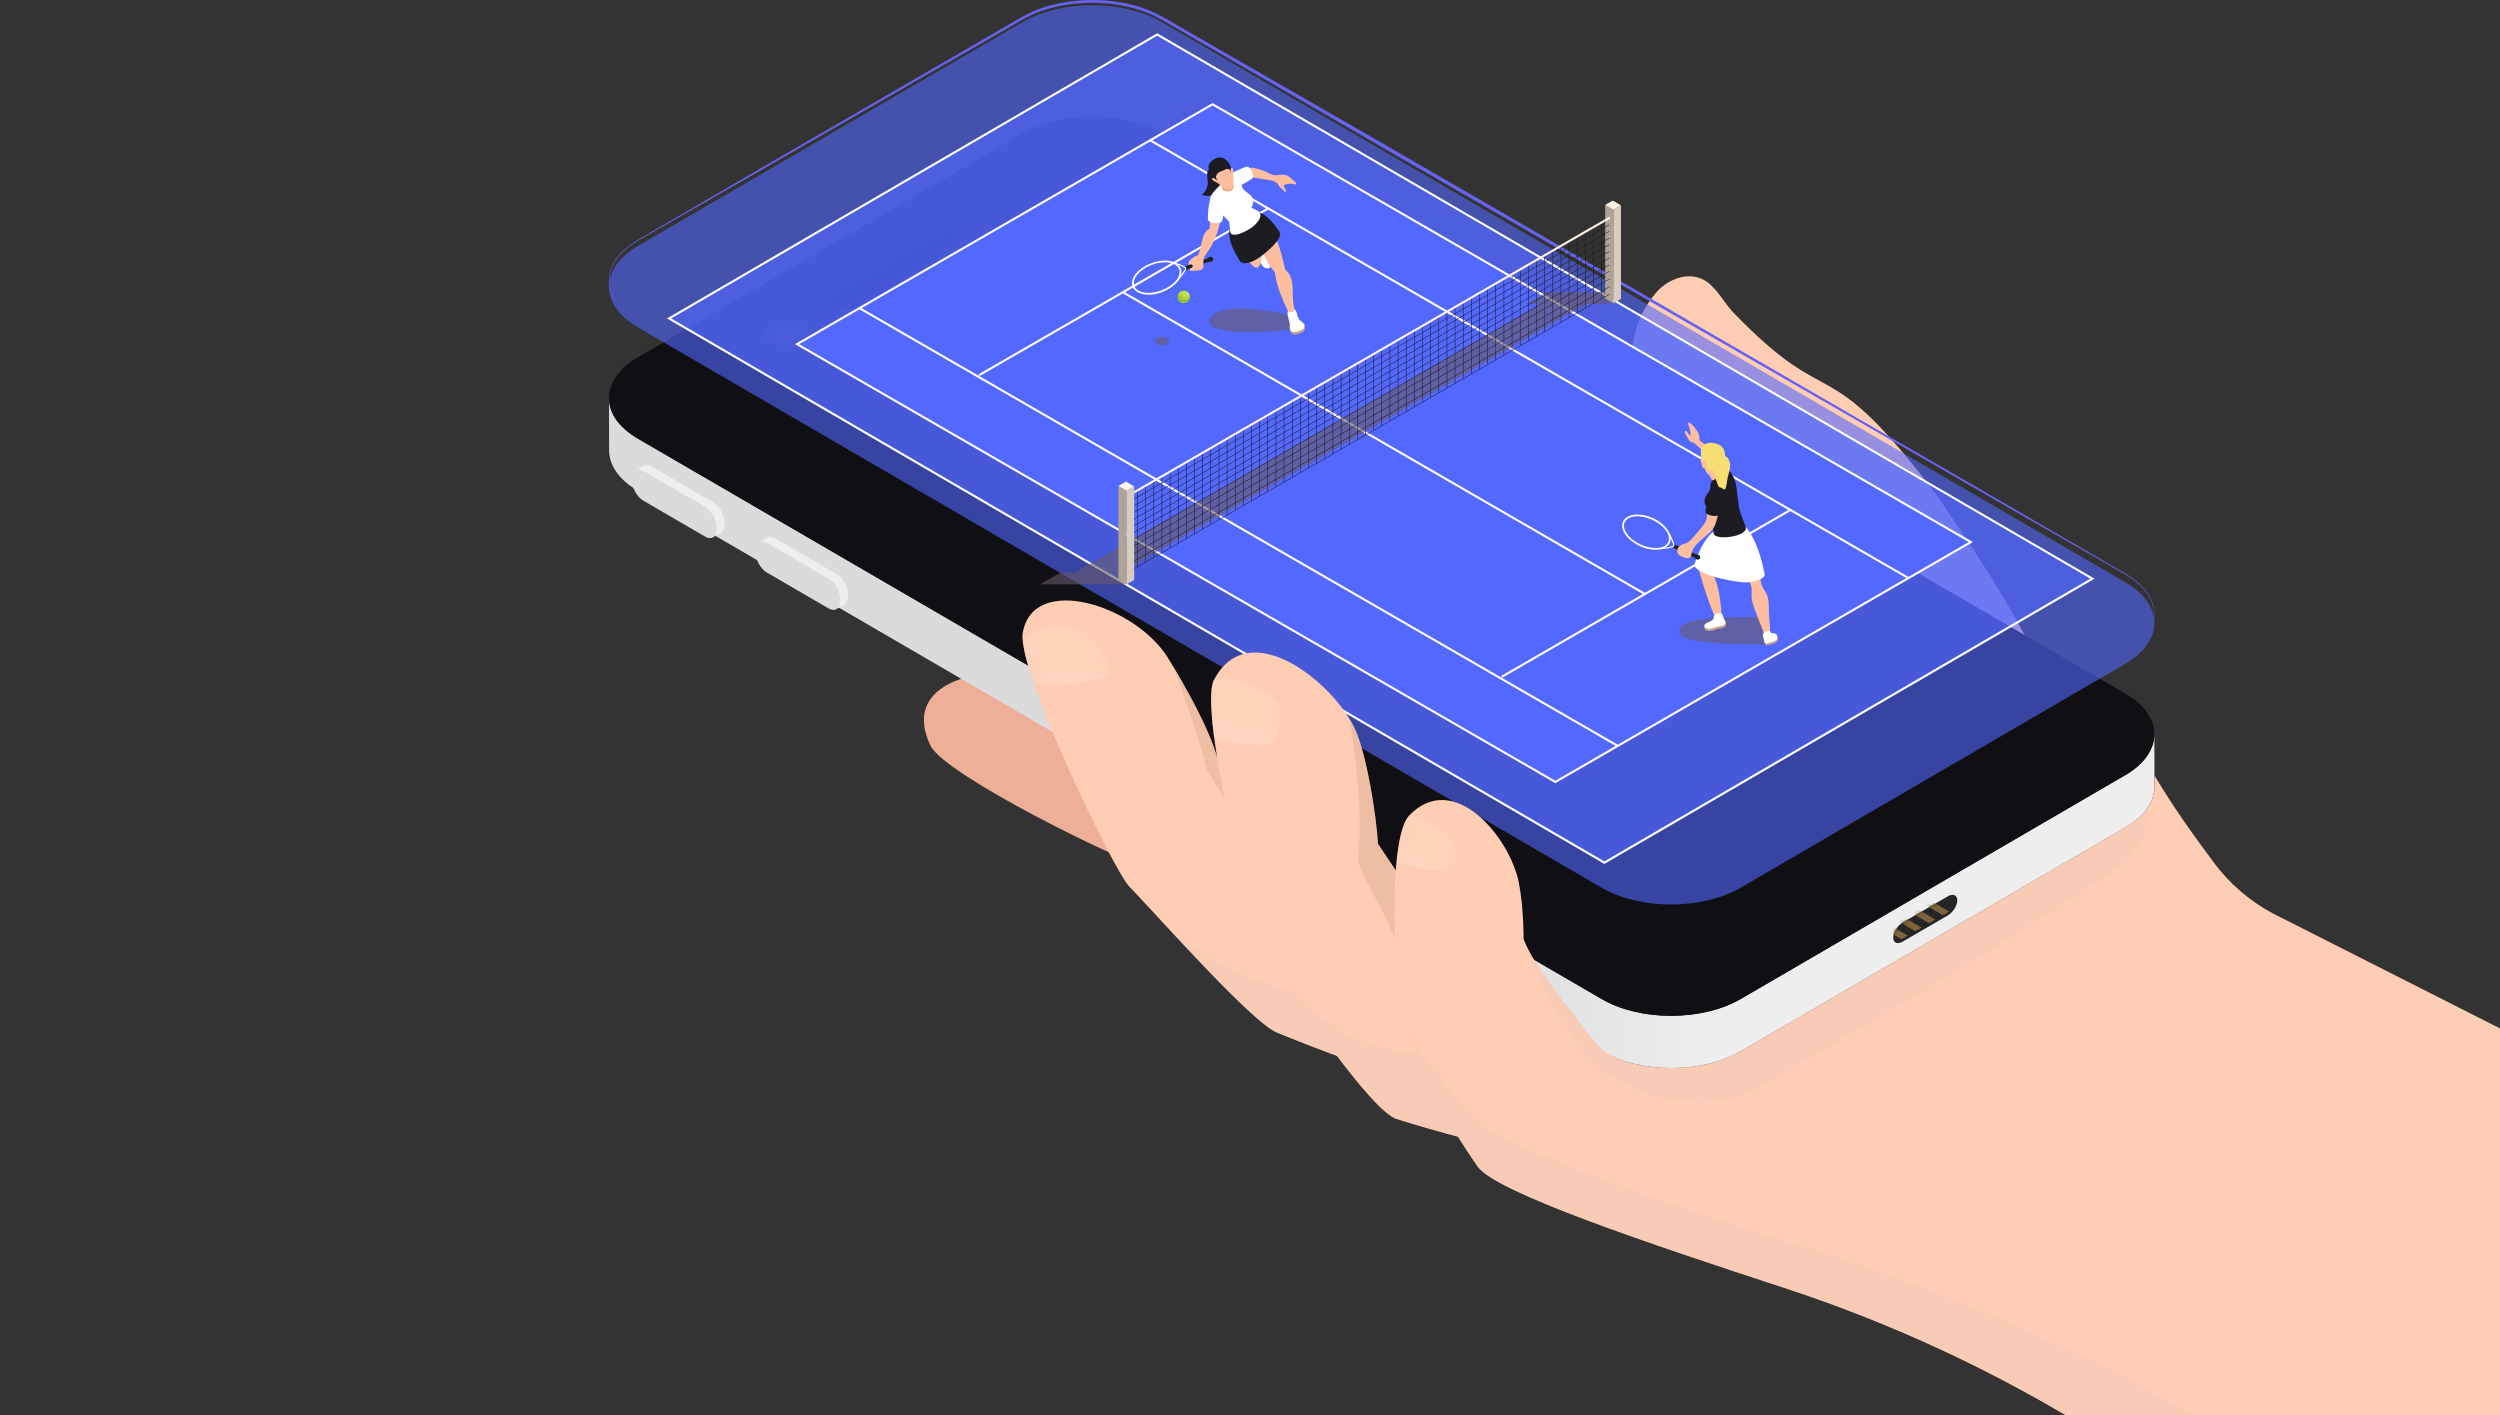 <svg viewBox="0 0 809 458" fill="none" xmlns="http://www.w3.org/2000/svg">
<rect x="0" y="0" width="809" height="458" fill="#333333" stroke="none"/>
<path d="M561.053 101.306C557.813 97.953 555.344 92.606 551.107 90.453C545.923 87.824 539.339 90.488 535.645 95.006C524.052 109.16 528.062 124.336 533.788 139.849C552.087 189.474 541.336 155.114 582.136 212.998C617.175 262.676 688.723 279.529 678.217 254.593C659.025 209.063 647.713 190.727 626.42 159.808C589.578 111.56 593.588 134.907 561.07 101.306H561.053Z" fill="#FFCDB4"/>
<path d="M446.48 262.799C437.725 254.364 427.166 247.57 418.778 238.781C416.887 239.222 415.031 239.505 413.192 239.399C400.059 238.675 367.524 235.057 367.524 235.057C360.94 230.098 346.161 221.134 338.246 218.875C324.167 214.851 290.232 218.204 301.088 241.252C305.606 250.834 363.549 279.159 369.783 280.094C384.86 282.335 435.781 290.647 442.295 286.483C447.846 282.918 453.292 279.176 458.685 275.347C454.465 271.253 450.56 266.717 446.497 262.799H446.48Z" fill="#EDAF98"/>
<path d="M205.987 138.207L544.558 335.207L689.144 251.152C697.111 246.511 697.111 234.916 689.144 230.275L368.452 43.669L354.251 40.722L339.437 42.84L239.556 99.347L202.608 122.854L199.754 131.995L205.987 138.207Z" fill="#101014"/>
<path d="M697.146 237.581C697.146 242.364 694.029 247.164 687.76 250.817L563.277 323.278C550.809 330.531 530.672 330.549 518.274 323.278L206.303 141.878C200.157 138.278 197.075 133.566 197.057 128.837L197.11 145.743C197.11 150.473 200.209 155.185 206.355 158.785L518.327 340.184C530.724 347.437 550.862 347.437 563.329 340.184L687.813 267.723C694.082 264.07 697.216 259.288 697.199 254.488L697.146 237.581Z" fill="url(#paint0_linear_277_8436)"/>
<path d="M687.9 224.54L375.929 43.14C363.549 35.887 343.394 35.904 330.927 43.14L206.443 115.601C193.975 122.854 193.923 134.625 206.303 141.878L518.274 323.278C530.672 330.531 550.809 330.513 563.277 323.278L687.76 250.817C700.228 243.564 700.298 231.81 687.9 224.54ZM523.002 320.313L206.513 136.213C201.277 133.178 201.277 125.554 206.513 122.519L334.446 48.046C346.371 41.093 361.08 41.093 373.022 48.046L688.811 231.74C693.924 234.705 693.924 242.152 688.811 245.117L559.634 320.313C548.305 326.913 534.349 326.913 523.019 320.313H523.002Z" fill="#101014"/>
<path d="M301.281 76.017L270.234 94.089C267.818 95.501 267.555 97.618 269.656 98.836C271.74 100.054 275.4 99.895 277.816 98.501L308.863 80.429C311.279 79.018 311.542 76.9 309.441 75.682C307.357 74.465 303.697 74.623 301.281 76.017Z" fill="black"/>
<path d="M273.999 190.038C273.719 189.227 273.316 188.415 272.791 187.709C272.213 186.915 271.513 186.226 270.76 185.803L250.798 174.191C249.799 173.608 248.906 173.556 248.258 173.944L245.632 175.461C246.28 175.091 247.173 175.144 248.171 175.709L268.133 187.321C268.886 187.762 269.587 188.432 270.164 189.227C270.672 189.932 271.092 190.727 271.373 191.556C271.6 192.244 271.74 192.95 271.74 193.603V194.768C271.74 195.933 271.32 196.744 270.672 197.133L273.299 195.615C273.964 195.227 274.367 194.415 274.367 193.25V192.085C274.367 191.433 274.244 190.727 273.999 190.038Z" fill="#EEEEEE"/>
<path d="M268.133 187.321L248.171 175.709C246.175 174.544 244.564 175.497 244.564 177.826V178.991C244.564 181.303 246.175 184.127 248.171 185.274L268.133 196.886C270.112 198.033 271.74 197.08 271.74 194.768V193.603C271.74 191.274 270.112 188.468 268.133 187.321Z" fill="#DBDBDB"/>
<path d="M234.022 166.797C233.742 165.985 233.339 165.173 232.814 164.467C232.236 163.673 231.536 162.985 230.783 162.544L210.82 150.931C209.822 150.349 208.929 150.296 208.281 150.684L205.655 152.202C206.303 151.831 207.196 151.884 208.194 152.449L228.156 164.061C228.909 164.502 229.609 165.173 230.187 165.985C230.695 166.691 231.115 167.485 231.396 168.314C231.623 169.003 231.763 169.708 231.763 170.361V171.526C231.763 172.691 231.361 173.503 230.695 173.891L233.322 172.373C233.987 171.985 234.39 171.173 234.39 170.008V168.844C234.39 168.191 234.267 167.485 234.022 166.797Z" fill="#EEEEEE"/>
<path d="M228.174 164.079L208.211 152.467C206.215 151.302 204.604 152.255 204.604 154.584V155.749C204.604 158.061 206.198 160.885 208.211 162.032L228.174 173.644C230.152 174.791 231.781 173.838 231.781 171.526V170.361C231.781 168.032 230.152 165.226 228.174 164.079Z" fill="#DBDBDB"/>
<g opacity="0.5">
<path d="M259.413 110.854C256.576 112.513 251.971 112.513 249.152 110.854C246.332 109.195 246.332 106.512 249.187 104.871C252.023 103.212 256.629 103.212 259.448 104.871C262.267 106.53 262.25 109.212 259.413 110.871V110.854Z" fill="#212121"/>
<path opacity="0.1" d="M250.868 109.954C252.689 110.942 255.578 110.871 257.312 109.777C259.063 108.683 259.01 107.007 257.189 106.018C255.368 105.03 252.479 105.101 250.728 106.177C248.977 107.271 249.029 108.948 250.85 109.936L250.868 109.954Z" fill="#D0D6D6"/>
<path opacity="0.1" d="M252.216 108.93C253.197 109.477 254.773 109.424 255.718 108.842C256.664 108.259 256.646 107.342 255.648 106.795C254.667 106.248 253.091 106.301 252.146 106.883C251.2 107.465 251.218 108.383 252.216 108.93Z" fill="#D0D6D6"/>
<g style="mix-blend-mode:screen" opacity="0.2">
<path d="M253.424 108.012C253.792 108.207 254.37 108.189 254.72 107.977C255.07 107.765 255.07 107.412 254.702 107.218C254.335 107.024 253.757 107.042 253.407 107.254C253.056 107.465 253.074 107.818 253.424 108.012Z" fill="#D0D6D6"/>
</g>
</g>
<path d="M630.29 296.242L615.704 304.713C614.005 305.701 612.639 305.118 612.639 303.407C612.639 301.695 614.023 299.506 615.721 298.518L630.308 290.047C632.006 289.059 633.372 289.642 633.372 291.353C633.372 293.065 631.989 295.253 630.29 296.242Z" fill="#262424"/>
<mask id="mask0_277_8436" style="mask-type:luminance" maskUnits="userSpaceOnUse" x="612" y="289" width="22" height="17">
<path d="M630.29 296.242L615.704 304.713C614.005 305.701 612.639 305.118 612.639 303.407C612.639 301.695 614.023 299.506 615.721 298.518L630.308 290.047C632.006 289.059 633.372 289.642 633.372 291.353C633.372 293.065 631.989 295.253 630.29 296.242Z" fill="white"/>
</mask>
<g mask="url(#mask0_277_8436)">
<path d="M610.17 298.571L608.139 299.754L615.336 303.936L617.367 302.754L610.17 298.571ZM614.635 295.977L612.604 297.159L619.801 301.342L621.832 300.159L614.635 295.977ZM619.101 293.383L617.069 294.565L624.266 298.748L626.298 297.565L619.101 293.383ZM623.566 290.789L621.535 291.971L628.732 296.153L630.763 294.971L623.566 290.789Z" fill="#7C633C"/>
</g>
<path opacity="0.6" d="M687.9 188.521L375.929 7.121C363.549 -0.132 343.394 -0.114 330.927 7.121L206.443 79.582C193.975 86.835 193.923 98.606 206.303 105.859L518.274 287.259C530.672 294.512 550.809 294.495 563.277 287.259L687.76 214.798C700.211 207.545 700.298 195.792 687.9 188.521Z" fill="#5368FF"/>
<path opacity="0.6" d="M677.114 187.25L519.167 279.159L216.511 103.054L374.458 11.163L677.114 187.25Z" fill="#5368FF"/>
<path d="M519.167 279.565L518.992 279.459L215.829 103.053L216.336 102.753L374.458 10.757L374.633 10.862L677.797 187.268L677.289 187.568L519.167 279.565ZM217.194 103.053L519.167 278.753L676.431 187.25L374.458 11.551L217.194 103.053Z" fill="white"/>
<path d="M431.351 280.712C420.231 270.988 393.93 245.258 393.93 245.258C391.479 236.31 383.949 222.528 377.873 212.786C367.296 195.792 334.306 185.415 330.962 204.774C328.948 216.457 360.362 281.524 365.23 286.641C377.032 299.065 405.225 330.849 413.227 334.149C438.11 344.402 457.774 350.19 457.774 350.19L431.333 280.712H431.351Z" fill="#FFCDB4"/>
<g style="mix-blend-mode:multiply" opacity="0.6">
<path d="M446.025 319.236C445.744 319.289 445.447 319.236 445.132 319.325C417.937 327.337 394.35 313.201 378.065 300.371C391.146 314.454 407.483 331.749 413.28 334.131C438.162 344.384 457.827 350.173 457.827 350.173L446.042 319.219L446.025 319.236Z" fill="#F4C9B7"/>
</g>
<g style="mix-blend-mode:multiply" opacity="0.3">
<path d="M419.391 293.665C421.562 291.477 410.845 265.535 412.404 263.099C402.791 253.923 393.948 245.275 393.948 245.275C391.776 237.352 385.63 225.651 380.027 216.298C384.457 229.34 387.066 235.922 390.691 249.37C390.901 249.828 414.628 288.512 419.391 293.665Z" fill="#C69C7F"/>
</g>
<path d="M475.058 348.637C475.898 334.996 478.28 333.549 479.698 319.978C477.964 318.672 476.388 317.26 475.145 315.601C466.302 303.742 445.92 273.053 445.92 273.053C445.377 263.788 442.347 244.569 438.565 236.116C431.824 221.081 403.999 198.368 392.757 220.181C387.872 230.981 405.575 301.43 409.27 307.465C418.235 322.095 443.661 359.473 451.908 362.085C458.948 364.308 466.04 366.32 473.184 368.209C473.622 361.608 474.672 354.973 475.058 348.637Z" fill="#FFCDB4"/>
<g style="mix-blend-mode:multiply" opacity="0.6">
<path d="M417.185 319.731C428.567 336.796 445.464 360.038 451.908 362.067C458.948 364.291 466.04 366.303 473.184 368.191C473.622 361.591 474.672 354.955 475.058 348.62C475.408 343.008 476.021 339.461 476.721 336.284C465.689 343.961 439.055 343.961 417.202 319.731H417.185Z" fill="#F4C9B7"/>
</g>
<g style="mix-blend-mode:multiply" opacity="0.3">
<path d="M455.691 316.501C459.175 312.195 463.028 308.136 467.003 304.183C457.512 290.506 445.92 273.053 445.92 273.053C445.377 263.788 442.347 244.569 438.565 236.116C438.057 234.969 437.374 233.769 436.639 232.551C437.427 236.381 441.629 262.411 439.301 278.312C443.731 290.524 448.879 293.771 455.691 316.519V316.501Z" fill="#C69C7F"/>
</g>
<path d="M996.107 401.262C936.535 381.974 897.557 368.879 873.829 360.744C853.972 353.932 834.623 345.761 815.886 336.284L735.547 295.606C728.07 291.636 721.521 286.006 716.443 279.194C709.404 269.735 703.135 260.929 697.216 250.993V254.487C697.234 259.27 694.099 264.07 687.83 267.723L563.347 340.184C552.437 346.537 535.662 347.331 523.335 342.567C520.235 341.367 517.626 339.178 515.595 336.531C508.345 327.196 496.386 312.901 493.041 303.954C493.041 303.954 493.111 293.93 491.5 285.653C488.628 270.935 470.4 248.911 456.023 263.894C448.581 271.641 451.523 320.648 453.554 326.772C461.136 349.59 467.073 361.502 478.174 377.491C483.953 385.821 533.824 402.498 577.373 416.757C612.639 428.299 646.383 444.058 677.937 463.7C677.937 463.7 750.974 511.278 751.027 511.313C751.027 511.313 779.832 530.902 779.919 530.937C783.632 532.331 834.308 542.231 859.838 517.842C879.853 498.712 996.142 401.28 996.142 401.28L996.107 401.262Z" fill="#FFCDB4"/>
<g style="mix-blend-mode:multiply" opacity="0.6">
<path d="M682.595 282.653C690.597 277.412 695.553 269.911 694.887 261.476C693.329 263.752 690.965 265.888 687.813 267.723L563.329 340.184C556.938 343.908 548.533 345.725 540.18 345.62C534.454 345.549 527.082 344.578 522.091 342.002C517.118 339.425 514.527 335.225 510.972 330.707C504.248 322.184 496.246 311.86 493.304 304.642C494.109 316.007 514.106 344.225 518.414 346.837C544.89 362.879 562.961 355.343 568.95 351.902C630.465 316.607 643.091 308.489 682.612 282.653H682.595Z" fill="#F4C9B7"/>
</g>
<g style="mix-blend-mode:screen" opacity="0.3">
<path d="M358.419 218.539C354.216 221.275 340.207 222.245 335.339 221.345C335.339 221.345 330.892 213.616 331.382 207.686C334.586 200.592 347.737 202.198 351.169 205.057C355.722 208.833 359.924 215.257 358.419 218.539Z" fill="#FFDCCC"/>
</g>
<g style="mix-blend-mode:screen" opacity="0.3">
<path d="M335.339 221.345C339.84 222.175 352.08 221.381 357.228 219.104C343.674 214.198 335.339 221.345 335.339 221.345Z" fill="#FFDCCC"/>
</g>
<g style="mix-blend-mode:screen" opacity="0.3">
<path d="M413.437 237.793C413.682 236.84 414.488 232.745 414.645 231.616C415.503 225.651 403.508 220.198 396.942 219.598C395.559 219.474 394.158 219.598 392.862 220.022C392.827 220.075 392.792 220.127 392.757 220.18C391.496 222.969 391.741 229.781 392.879 238.428C393.387 238.834 393.913 239.152 394.508 239.24C402.615 240.44 412.036 243.316 413.455 237.81L413.437 237.793Z" fill="#FFDCCC"/>
</g>
<g style="mix-blend-mode:screen" opacity="0.3">
<path d="M392.302 233.063C392.442 234.757 392.634 236.505 392.88 238.428C393.387 238.834 393.913 239.152 394.508 239.24C401.635 240.281 409.76 242.646 412.597 239.452C402.913 234.669 392.634 233.152 392.319 233.081L392.302 233.063Z" fill="#FFDCCC"/>
</g>
<g style="mix-blend-mode:screen" opacity="0.3">
<path d="M455.901 264.035C454.08 266.082 452.889 271.553 452.171 278.806C458.667 281.612 475.933 285.018 470.014 272.541C467.948 268.182 461.119 264.599 455.901 264.035Z" fill="#FFDCCC"/>
</g>
<g style="mix-blend-mode:screen" opacity="0.3">
<path d="M452.574 275.382C452.416 276.459 452.293 277.588 452.171 278.788C455.48 280.218 461.574 281.788 465.987 281.347C465.409 280.641 459.123 277.394 452.574 275.365V275.382Z" fill="#FFDCCC"/>
</g>
<g style="mix-blend-mode:multiply" opacity="0.6">
<path d="M728.088 468.694C681.334 439.858 630.921 417.675 578.423 401.792C531.74 387.674 484.566 369.656 477.807 362.402C464.481 348.108 456.409 335.084 456.374 335.013C462.712 352.696 468.456 363.532 478.139 377.474C483.918 385.803 533.788 402.48 577.338 416.739C612.604 428.281 646.348 444.04 677.902 463.682C677.902 463.682 750.939 511.26 750.992 511.295C750.992 511.295 779.797 530.884 779.884 530.919C780.9 531.308 835.148 533.796 835.148 533.796C824.712 527.16 759.292 487.947 728.07 468.712L728.088 468.694Z" fill="#F4C9B7"/>
</g>
<g style="mix-blend-mode:screen">
<path d="M687.76 211.899C690.509 210.253 693.119 208.221 694.905 205.542C696.656 202.898 697.619 199.536 696.778 196.419C696.06 193.285 694.029 190.588 691.578 188.557C689.126 186.473 686.202 185.055 683.435 183.426L649.92 164.252L582.976 125.746L449.106 48.733L382.268 10.052C379.484 8.476 376.717 6.743 373.898 5.307C371.061 3.906 368.014 2.89 364.915 2.155C358.698 0.789 352.202 0.526 345.898 1.437C342.746 1.892 339.612 2.575 336.635 3.696C333.623 4.764 330.874 6.34 328.09 7.969L311.367 17.599L244.441 56.141L210.925 75.332C208.159 76.961 205.234 78.379 202.783 80.445C200.314 82.459 198.248 85.121 197.495 88.255C196.619 91.372 197.495 94.734 199.211 97.413C200.962 100.128 203.553 102.176 206.303 103.822C203.553 102.194 200.927 100.18 199.141 97.448C197.372 94.787 196.462 91.39 197.337 88.22C198.09 85.051 200.156 82.337 202.625 80.288C205.094 78.187 208.019 76.733 210.768 75.087L244.126 55.65L310.947 16.934L327.652 7.251C330.401 5.622 333.255 3.994 336.32 2.89C339.367 1.735 342.554 1.034 345.758 0.561C352.184 -0.384 358.769 -0.121 365.107 1.244C368.277 1.98 371.376 2.995 374.301 4.449C377.225 5.937 379.921 7.618 382.741 9.212L449.684 47.718L583.361 125.063L650.2 163.744L683.575 183.163C686.324 184.809 689.249 186.245 691.7 188.382C694.169 190.448 696.2 193.18 696.901 196.367C697.724 199.536 696.726 202.916 694.94 205.577C693.136 208.274 690.509 210.27 687.743 211.899H687.76Z" fill="#6763F2"/>
</g>
<path d="M637.767 175.406L503.302 253.049L257.924 111.369L392.389 33.744L637.767 175.406Z" fill="#5368FF"/>
<path d="M503.302 253.434L503.127 253.329L257.241 111.369L257.749 111.072L392.389 33.342L392.564 33.447L638.45 175.406L637.942 175.704L503.302 253.434ZM258.607 111.369L503.302 252.646L637.084 175.406L392.389 34.13L258.607 111.369Z" fill="white"/>
<path d="M372.382 45.115L372.041 45.706L617.407 187.368L617.748 186.777L372.382 45.115Z" fill="white"/>
<path d="M278.296 99.418L277.954 100.01L523.32 241.672L523.661 241.08L278.296 99.418Z" fill="white"/>
<path d="M410.007 67.278L316.67 121.101L317.011 121.693L410.348 67.87L410.007 67.278Z" fill="white"/>
<path d="M579.074 164.801L485.794 218.721L486.136 219.313L579.416 165.392L579.074 164.801Z" fill="white"/>
<path d="M363.794 94.424L363.452 95.015L531.957 192.419L532.299 191.828L363.794 94.424Z" fill="white"/>
<g style="mix-blend-mode:multiply" opacity="0.6">
<path d="M362.743 185.3L513.406 98.324H521.793L520.813 94.541H500.378L493.829 98.324H498.364L347.702 185.3H343.166L336.617 189.082H364.565L363.601 185.3H362.743Z" fill="#685A6B"/>
<path d="M570.631 199.781C563.504 199.571 546.571 199.361 543.945 202.81C539.357 208.851 561.525 208.256 570.491 208.554C570.981 208.554 571.559 208.571 571.979 208.396C572.312 208.256 572.452 208.028 572.54 207.836C572.907 207.118 570.631 199.781 570.631 199.781Z" fill="#685A6B"/>
<path d="M417.482 101.948C400.059 98.043 393.457 100.337 391.584 102.859C390.621 104.155 391.619 105.731 393.597 106.274C402.16 108.585 409.305 106.886 419.863 106.956C419.093 105.275 418.305 103.612 417.465 101.948H417.482Z" fill="#685A6B"/>
<path d="M377.698 109.373C378.626 109.916 378.626 110.774 377.698 111.317C376.769 111.86 375.264 111.86 374.335 111.317C373.407 110.774 373.407 109.916 374.335 109.373C375.264 108.83 376.769 108.83 377.698 109.373Z" fill="#685A6B"/>
</g>
<path d="M522.091 98.149L519.447 96.608V66.315L522.091 67.856V98.149Z" fill="#AFA398"/>
<path d="M524.543 96.731L522.091 98.149V67.855L524.543 66.437V96.731Z" fill="#D8CCBF"/>
<path d="M522.091 67.855L519.447 66.314L521.881 64.914L524.543 66.437L522.091 67.855Z" fill="#FFF3E3"/>
<path d="M365.528 160.26C365.44 160.172 365.44 160.137 365.493 160.102L520.725 70.482C520.725 70.482 520.813 70.482 520.83 70.517C520.848 70.552 520.83 70.605 520.795 70.622L365.563 160.242H365.528V160.26Z" fill="#1C1A18"/>
<path d="M365.528 162.413C365.44 162.326 365.44 162.291 365.493 162.256L520.725 72.636C520.725 72.636 520.813 72.636 520.83 72.671C520.848 72.706 520.83 72.758 520.795 72.776L365.563 162.396H365.528V162.413Z" fill="#1C1A18"/>
<path d="M365.528 164.567C365.44 164.48 365.44 164.445 365.493 164.41L520.725 74.79C520.725 74.79 520.813 74.79 520.83 74.825C520.848 74.86 520.83 74.912 520.795 74.93L365.563 164.55H365.528V164.567Z" fill="#1C1A18"/>
<path d="M365.528 166.739C365.44 166.651 365.44 166.616 365.493 166.581L520.725 76.961C520.725 76.961 520.813 76.961 520.83 76.996C520.848 77.031 520.83 77.084 520.795 77.101L365.563 166.721H365.528V166.739Z" fill="#1C1A18"/>
<path d="M365.528 168.892C365.44 168.805 365.44 168.77 365.493 168.735L520.725 79.115C520.725 79.115 520.813 79.115 520.83 79.15C520.848 79.185 520.83 79.237 520.795 79.255L365.563 168.875H365.528V168.892Z" fill="#1C1A18"/>
<path d="M365.528 171.046C365.44 170.959 365.44 170.924 365.493 170.889L520.725 81.269C520.725 81.269 520.813 81.269 520.83 81.304C520.848 81.339 520.83 81.391 520.795 81.409L365.563 171.029H365.528V171.046Z" fill="#1C1A18"/>
<path d="M365.528 173.218C365.44 173.13 365.44 173.095 365.493 173.06L520.725 83.44C520.725 83.44 520.813 83.44 520.83 83.475C520.848 83.51 520.83 83.563 520.795 83.58L365.563 173.2H365.528V173.218Z" fill="#1C1A18"/>
<path d="M365.528 175.371C365.44 175.284 365.44 175.249 365.493 175.214L520.725 85.594C520.725 85.594 520.813 85.594 520.83 85.629C520.848 85.664 520.83 85.716 520.795 85.734L365.563 175.354H365.528V175.371Z" fill="#1C1A18"/>
<path d="M365.528 177.525C365.44 177.438 365.44 177.403 365.493 177.367L520.725 87.748C520.725 87.748 520.813 87.748 520.83 87.783C520.848 87.818 520.83 87.87 520.795 87.888L365.563 177.508H365.528V177.525Z" fill="#1C1A18"/>
<path d="M518.291 96.713C518.291 96.713 518.204 96.678 518.204 96.626V71.971C518.204 71.971 518.239 71.883 518.291 71.883C518.344 71.883 518.379 71.918 518.379 71.971V96.626C518.379 96.626 518.344 96.713 518.291 96.713Z" fill="#1C1A18"/>
<path d="M515.647 98.219C515.647 98.219 515.56 98.184 515.56 98.132V73.477C515.56 73.477 515.595 73.389 515.647 73.389C515.7 73.389 515.735 73.424 515.735 73.477V98.132C515.735 98.132 515.7 98.219 515.647 98.219Z" fill="#1C1A18"/>
<path d="M513.021 99.743C513.021 99.743 512.933 99.707 512.933 99.655V75C512.933 75 512.968 74.912 513.021 74.912C513.073 74.912 513.108 74.947 513.108 75V99.655C513.108 99.655 513.073 99.743 513.021 99.743Z" fill="#1C1A18"/>
<path d="M510.377 101.266C510.377 101.266 510.289 101.231 510.289 101.178V76.523C510.289 76.523 510.324 76.436 510.377 76.436C510.429 76.436 510.464 76.471 510.464 76.523V101.178C510.464 101.178 510.429 101.266 510.377 101.266Z" fill="#1C1A18"/>
<path d="M507.75 102.789C507.75 102.789 507.662 102.754 507.662 102.702V78.047C507.662 78.047 507.697 77.959 507.75 77.959C507.802 77.959 507.837 77.994 507.837 78.047V102.702C507.837 102.702 507.802 102.789 507.75 102.789Z" fill="#1C1A18"/>
<path d="M505.106 104.313C505.106 104.313 505.018 104.278 505.018 104.225V79.57C505.018 79.57 505.053 79.483 505.106 79.483C505.158 79.483 505.193 79.518 505.193 79.57V104.225C505.193 104.225 505.158 104.313 505.106 104.313Z" fill="#1C1A18"/>
<path d="M502.479 105.836C502.479 105.836 502.392 105.801 502.392 105.749V81.094C502.392 81.094 502.427 81.006 502.479 81.006C502.532 81.006 502.567 81.041 502.567 81.094V105.749C502.567 105.749 502.532 105.836 502.479 105.836Z" fill="#1C1A18"/>
<path d="M499.835 107.36C499.835 107.36 499.748 107.325 499.748 107.272V82.617C499.748 82.617 499.783 82.529 499.835 82.529C499.888 82.529 499.923 82.565 499.923 82.617V107.272C499.923 107.272 499.888 107.36 499.835 107.36Z" fill="#1C1A18"/>
<path d="M497.208 108.883C497.208 108.883 497.121 108.848 497.121 108.796V84.141C497.121 84.141 497.156 84.053 497.208 84.053C497.261 84.053 497.296 84.088 497.296 84.141V108.796C497.296 108.796 497.261 108.883 497.208 108.883Z" fill="#1C1A18"/>
<path d="M494.564 110.389C494.564 110.389 494.477 110.354 494.477 110.301V85.646C494.477 85.646 494.512 85.559 494.564 85.559C494.617 85.559 494.652 85.594 494.652 85.646V110.301C494.652 110.301 494.617 110.389 494.564 110.389Z" fill="#1C1A18"/>
<path d="M491.938 111.912C491.938 111.912 491.85 111.877 491.85 111.825V87.17C491.85 87.17 491.885 87.082 491.938 87.082C491.99 87.082 492.025 87.117 492.025 87.17V111.825C492.025 111.825 491.99 111.912 491.938 111.912Z" fill="#1C1A18"/>
<path d="M489.294 113.436C489.294 113.436 489.206 113.401 489.206 113.348V88.693C489.206 88.693 489.241 88.606 489.294 88.606C489.346 88.606 489.381 88.641 489.381 88.693V113.348C489.381 113.348 489.346 113.436 489.294 113.436Z" fill="#1C1A18"/>
<path d="M486.667 114.959C486.667 114.959 486.579 114.924 486.579 114.872V90.217C486.579 90.217 486.614 90.129 486.667 90.129C486.719 90.129 486.754 90.164 486.754 90.217V114.872C486.754 114.872 486.719 114.959 486.667 114.959Z" fill="#1C1A18"/>
<path d="M484.023 116.483C484.023 116.483 483.935 116.448 483.935 116.395V91.74C483.935 91.74 483.97 91.653 484.023 91.653C484.075 91.653 484.11 91.688 484.11 91.74V116.395C484.11 116.395 484.075 116.483 484.023 116.483Z" fill="#1C1A18"/>
<path d="M481.396 118.006C481.396 118.006 481.309 117.971 481.309 117.919V93.263C481.309 93.263 481.344 93.176 481.396 93.176C481.449 93.176 481.484 93.211 481.484 93.263V117.919C481.484 117.919 481.449 118.006 481.396 118.006Z" fill="#1C1A18"/>
<path d="M478.752 119.53C478.752 119.53 478.665 119.495 478.665 119.442V94.787C478.665 94.787 478.7 94.699 478.752 94.699C478.805 94.699 478.84 94.734 478.84 94.787V119.442C478.84 119.442 478.805 119.53 478.752 119.53Z" fill="#1C1A18"/>
<path d="M476.126 121.053C476.126 121.053 476.038 121.018 476.038 120.965V96.31C476.038 96.31 476.073 96.223 476.126 96.223C476.178 96.223 476.213 96.258 476.213 96.31V120.965C476.213 120.965 476.178 121.053 476.126 121.053Z" fill="#1C1A18"/>
<path d="M473.499 122.559C473.499 122.559 473.411 122.524 473.411 122.472V97.816C473.411 97.816 473.446 97.729 473.499 97.729C473.551 97.729 473.586 97.764 473.586 97.816V122.472C473.586 122.472 473.551 122.559 473.499 122.559Z" fill="#1C1A18"/>
<path d="M470.855 124.082C470.855 124.082 470.767 124.047 470.767 123.995V99.34C470.767 99.34 470.802 99.252 470.855 99.252C470.907 99.252 470.942 99.287 470.942 99.34V123.995C470.942 123.995 470.907 124.082 470.855 124.082Z" fill="#1C1A18"/>
<path d="M468.228 125.606C468.228 125.606 468.141 125.571 468.141 125.518V100.863C468.141 100.863 468.176 100.776 468.228 100.776C468.281 100.776 468.316 100.811 468.316 100.863V125.518C468.316 125.518 468.281 125.606 468.228 125.606Z" fill="#1C1A18"/>
<path d="M465.584 127.129C465.584 127.129 465.497 127.094 465.497 127.042V102.387C465.497 102.387 465.532 102.299 465.584 102.299C465.637 102.299 465.672 102.334 465.672 102.387V127.042C465.672 127.042 465.637 127.129 465.584 127.129Z" fill="#1C1A18"/>
<path d="M462.957 128.653C462.957 128.653 462.87 128.618 462.87 128.565V103.91C462.87 103.91 462.905 103.823 462.957 103.823C463.01 103.823 463.045 103.858 463.045 103.91V128.565C463.045 128.565 463.01 128.653 462.957 128.653Z" fill="#1C1A18"/>
<path d="M460.313 130.176C460.313 130.176 460.226 130.141 460.226 130.089V105.434C460.226 105.434 460.261 105.346 460.313 105.346C460.366 105.346 460.401 105.381 460.401 105.434V130.089C460.401 130.089 460.366 130.176 460.313 130.176Z" fill="#1C1A18"/>
<path d="M457.687 131.7C457.687 131.7 457.599 131.665 457.599 131.612V106.957C457.599 106.957 457.634 106.87 457.687 106.87C457.739 106.87 457.774 106.905 457.774 106.957V131.612C457.774 131.612 457.739 131.7 457.687 131.7Z" fill="#1C1A18"/>
<path d="M455.043 133.206C455.043 133.206 454.955 133.171 454.955 133.118V108.463C454.955 108.463 454.99 108.375 455.043 108.375C455.095 108.375 455.13 108.41 455.13 108.463V133.118C455.13 133.118 455.095 133.206 455.043 133.206Z" fill="#1C1A18"/>
<path d="M452.416 134.729C452.416 134.729 452.328 134.694 452.328 134.641V109.986C452.328 109.986 452.363 109.899 452.416 109.899C452.468 109.899 452.503 109.934 452.503 109.986V134.641C452.503 134.641 452.468 134.729 452.416 134.729Z" fill="#1C1A18"/>
<path d="M449.772 136.252C449.772 136.252 449.684 136.217 449.684 136.165V111.51C449.684 111.51 449.719 111.422 449.772 111.422C449.824 111.422 449.859 111.457 449.859 111.51V136.165C449.859 136.165 449.824 136.252 449.772 136.252Z" fill="#1C1A18"/>
<path d="M447.145 137.776C447.145 137.776 447.058 137.741 447.058 137.688V113.033C447.058 113.033 447.093 112.946 447.145 112.946C447.198 112.946 447.233 112.981 447.233 113.033V137.688C447.233 137.688 447.198 137.776 447.145 137.776Z" fill="#1C1A18"/>
<path d="M444.501 139.299C444.501 139.299 444.414 139.264 444.414 139.212V114.557C444.414 114.557 444.449 114.469 444.501 114.469C444.554 114.469 444.589 114.504 444.589 114.557V139.212C444.589 139.212 444.554 139.299 444.501 139.299Z" fill="#1C1A18"/>
<path d="M441.874 140.823C441.874 140.823 441.787 140.788 441.787 140.735V116.08C441.787 116.08 441.822 115.993 441.874 115.993C441.927 115.993 441.962 116.028 441.962 116.08V140.735C441.962 140.735 441.927 140.823 441.874 140.823Z" fill="#1C1A18"/>
<path d="M439.248 142.346C439.248 142.346 439.16 142.311 439.16 142.259V117.603C439.16 117.603 439.195 117.516 439.248 117.516C439.3 117.516 439.336 117.551 439.336 117.603V142.259C439.336 142.259 439.3 142.346 439.248 142.346Z" fill="#1C1A18"/>
<path d="M436.604 143.87C436.604 143.87 436.516 143.835 436.516 143.782V119.127C436.516 119.127 436.551 119.039 436.604 119.039C436.656 119.039 436.691 119.074 436.691 119.127V143.782C436.691 143.782 436.656 143.87 436.604 143.87Z" fill="#1C1A18"/>
<path d="M433.977 145.375C433.977 145.375 433.89 145.34 433.89 145.288V120.633C433.89 120.633 433.925 120.545 433.977 120.545C434.03 120.545 434.065 120.58 434.065 120.633V145.288C434.065 145.288 434.03 145.375 433.977 145.375Z" fill="#1C1A18"/>
<path d="M431.333 146.899C431.333 146.899 431.245 146.864 431.245 146.811V122.156C431.245 122.156 431.28 122.069 431.333 122.069C431.385 122.069 431.42 122.104 431.42 122.156V146.811C431.42 146.811 431.385 146.899 431.333 146.899Z" fill="#1C1A18"/>
<path d="M428.706 148.422C428.706 148.422 428.619 148.387 428.619 148.335V123.68C428.619 123.68 428.654 123.592 428.706 123.592C428.759 123.592 428.794 123.627 428.794 123.68V148.335C428.794 148.335 428.759 148.422 428.706 148.422Z" fill="#1C1A18"/>
<path d="M426.062 149.946C426.062 149.946 425.975 149.911 425.975 149.858V125.203C425.975 125.203 426.01 125.115 426.062 125.115C426.115 125.115 426.15 125.151 426.15 125.203V149.858C426.15 149.858 426.115 149.946 426.062 149.946Z" fill="#1C1A18"/>
<path d="M423.436 151.469C423.436 151.469 423.348 151.434 423.348 151.382V126.726C423.348 126.726 423.383 126.639 423.436 126.639C423.488 126.639 423.523 126.674 423.523 126.726V151.382C423.523 151.382 423.488 151.469 423.436 151.469Z" fill="#1C1A18"/>
<path d="M420.792 152.993C420.792 152.993 420.704 152.958 420.704 152.905V128.25C420.704 128.25 420.739 128.162 420.792 128.162C420.844 128.162 420.879 128.197 420.879 128.25V152.905C420.879 152.905 420.844 152.993 420.792 152.993Z" fill="#1C1A18"/>
<path d="M418.165 154.516C418.165 154.516 418.077 154.481 418.077 154.429V129.774C418.077 129.774 418.112 129.686 418.165 129.686C418.217 129.686 418.252 129.721 418.252 129.774V154.429C418.252 154.429 418.217 154.516 418.165 154.516Z" fill="#1C1A18"/>
<path d="M415.521 156.039C415.521 156.039 415.433 156.004 415.433 155.952V131.297C415.433 131.297 415.468 131.209 415.521 131.209C415.573 131.209 415.608 131.244 415.608 131.297V155.952C415.608 155.952 415.573 156.039 415.521 156.039Z" fill="#1C1A18"/>
<path d="M412.894 157.546C412.894 157.546 412.807 157.511 412.807 157.458V132.803C412.807 132.803 412.842 132.715 412.894 132.715C412.947 132.715 412.982 132.75 412.982 132.803V157.458C412.982 157.458 412.947 157.546 412.894 157.546Z" fill="#1C1A18"/>
<path d="M410.25 159.069C410.25 159.069 410.163 159.034 410.163 158.981V134.326C410.163 134.326 410.198 134.239 410.25 134.239C410.303 134.239 410.338 134.274 410.338 134.326V158.981C410.338 158.981 410.303 159.069 410.25 159.069Z" fill="#1C1A18"/>
<path d="M407.623 160.592C407.623 160.592 407.536 160.557 407.536 160.505V135.85C407.536 135.85 407.571 135.762 407.623 135.762C407.676 135.762 407.711 135.797 407.711 135.85V160.505C407.711 160.505 407.676 160.592 407.623 160.592Z" fill="#1C1A18"/>
<path d="M404.997 162.116C404.997 162.116 404.909 162.081 404.909 162.028V137.373C404.909 137.373 404.944 137.286 404.997 137.286C405.05 137.286 405.085 137.321 405.085 137.373V162.028C405.085 162.028 405.05 162.116 404.997 162.116Z" fill="#1C1A18"/>
<path d="M402.353 163.639C402.353 163.639 402.265 163.604 402.265 163.552V138.897C402.265 138.897 402.3 138.809 402.353 138.809C402.405 138.809 402.44 138.844 402.44 138.897V163.552C402.44 163.552 402.405 163.639 402.353 163.639Z" fill="#1C1A18"/>
<path d="M399.726 165.163C399.726 165.163 399.639 165.128 399.639 165.075V140.42C399.639 140.42 399.674 140.333 399.726 140.333C399.779 140.333 399.814 140.368 399.814 140.42V165.075C399.814 165.075 399.779 165.163 399.726 165.163Z" fill="#1C1A18"/>
<path d="M397.082 166.686C397.082 166.686 396.994 166.651 396.994 166.599V141.943C396.994 141.943 397.029 141.856 397.082 141.856C397.134 141.856 397.17 141.891 397.17 141.943V166.599C397.17 166.599 397.134 166.686 397.082 166.686Z" fill="#1C1A18"/>
<path d="M394.455 168.21C394.455 168.21 394.368 168.174 394.368 168.122V143.467C394.368 143.467 394.403 143.379 394.455 143.379C394.508 143.379 394.543 143.414 394.543 143.467V168.122C394.543 168.122 394.508 168.21 394.455 168.21Z" fill="#1C1A18"/>
<path d="M391.811 169.715C391.811 169.715 391.724 169.68 391.724 169.628V144.973C391.724 144.973 391.759 144.885 391.811 144.885C391.864 144.885 391.899 144.92 391.899 144.973V169.628C391.899 169.628 391.864 169.715 391.811 169.715Z" fill="#1C1A18"/>
<path d="M389.185 171.239C389.185 171.239 389.097 171.204 389.097 171.151V146.496C389.097 146.496 389.132 146.409 389.185 146.409C389.237 146.409 389.272 146.444 389.272 146.496V171.151C389.272 171.151 389.237 171.239 389.185 171.239Z" fill="#1C1A18"/>
<path d="M386.54 172.762C386.54 172.762 386.453 172.727 386.453 172.675V148.02C386.453 148.02 386.488 147.932 386.54 147.932C386.593 147.932 386.628 147.967 386.628 148.02V172.675C386.628 172.675 386.593 172.762 386.54 172.762Z" fill="#1C1A18"/>
<path d="M383.914 174.286C383.914 174.286 383.826 174.251 383.826 174.198V149.543C383.826 149.543 383.861 149.455 383.914 149.455C383.966 149.455 384.002 149.49 384.002 149.543V174.198C384.002 174.198 383.966 174.286 383.914 174.286Z" fill="#1C1A18"/>
<path d="M381.27 175.809C381.27 175.809 381.182 175.774 381.182 175.722V151.066C381.182 151.066 381.217 150.979 381.27 150.979C381.322 150.979 381.357 151.014 381.357 151.066V175.722C381.357 175.722 381.322 175.809 381.27 175.809Z" fill="#1C1A18"/>
<path d="M378.643 177.333C378.643 177.333 378.556 177.298 378.556 177.245V152.59C378.556 152.59 378.591 152.502 378.643 152.502C378.696 152.502 378.731 152.537 378.731 152.59V177.245C378.731 177.245 378.696 177.333 378.643 177.333Z" fill="#1C1A18"/>
<path d="M375.999 178.856C375.999 178.856 375.912 178.821 375.912 178.768V154.113C375.912 154.113 375.947 154.026 375.999 154.026C376.052 154.026 376.087 154.061 376.087 154.113V178.768C376.087 178.768 376.052 178.856 375.999 178.856Z" fill="#1C1A18"/>
<path d="M373.372 180.362C373.372 180.362 373.285 180.327 373.285 180.274V155.619C373.285 155.619 373.32 155.532 373.372 155.532C373.425 155.532 373.46 155.567 373.46 155.619V180.274C373.46 180.274 373.425 180.362 373.372 180.362Z" fill="#1C1A18"/>
<path d="M370.728 181.885C370.728 181.885 370.641 181.85 370.641 181.798V157.143C370.641 157.143 370.676 157.055 370.728 157.055C370.781 157.055 370.816 157.09 370.816 157.143V181.798C370.816 181.798 370.781 181.885 370.728 181.885Z" fill="#1C1A18"/>
<path d="M368.102 183.409C368.102 183.409 368.014 183.374 368.014 183.321V158.666C368.014 158.666 368.049 158.579 368.102 158.579C368.154 158.579 368.189 158.614 368.189 158.666V183.321C368.189 183.321 368.154 183.409 368.102 183.409Z" fill="#1C1A18"/>
<path d="M365.528 180.029C365.44 179.942 365.44 179.907 365.493 179.872L520.725 90.252C520.725 90.252 520.813 90.252 520.83 90.287C520.848 90.322 520.83 90.374 520.795 90.392L365.563 180.012H365.528V180.029Z" fill="#1C1A18"/>
<path d="M365.528 182.533C365.44 182.446 365.44 182.411 365.493 182.376L520.725 92.756C520.725 92.756 520.813 92.756 520.83 92.791C520.848 92.826 520.83 92.878 520.795 92.896L365.563 182.516H365.528V182.533Z" fill="#1C1A18"/>
<path d="M365.528 184.95C365.44 184.862 365.44 184.827 365.493 184.792L520.725 95.172C520.725 95.172 520.813 95.172 520.83 95.207C520.848 95.242 520.83 95.295 520.795 95.312L365.563 184.932H365.528V184.95Z" fill="#1C1A18"/>
<path d="M365.528 160.505C365.405 160.505 365.3 160.435 365.23 160.329C365.142 160.172 365.195 159.962 365.352 159.857L520.585 70.237C520.743 70.149 520.953 70.202 521.058 70.359C521.146 70.517 521.093 70.727 520.935 70.832L365.703 160.452C365.703 160.452 365.598 160.505 365.528 160.505Z" fill="#FFF3E3"/>
<path d="M364.565 189.082L361.92 187.559V157.265L364.565 158.789V189.082Z" fill="#AFA398"/>
<path d="M367.016 187.681L364.564 189.082V158.789L367.016 157.388V187.681Z" fill="#D8CCBF"/>
<path d="M364.565 158.789L361.92 157.265L364.372 155.847L367.016 157.388L364.565 158.789Z" fill="#FFF3E3"/>
<path d="M554.801 199.869C554.539 200.271 554.784 200.692 554.486 201.077C554.101 201.585 552.98 202.022 552.42 202.303C552.035 202.495 551.597 202.775 551.562 203.196C551.527 203.633 551.947 203.966 552.35 204.089C552.963 204.281 553.646 204.176 554.259 204.001C554.871 203.826 555.484 203.563 556.115 203.441C556.798 203.318 557.498 203.318 558.076 202.915C558.671 202.513 558.654 201.987 558.041 201.164C557.621 200.586 557.796 199.693 557.2 199.291C557.095 199.221 555.309 199.011 554.766 199.869H554.801Z" fill="#C4A58C"/>
<path d="M571.227 205.122C570.666 205.437 570.561 206.05 570.771 206.645C571.051 207.451 570.841 209.009 572.085 208.817C572.417 208.764 572.732 208.624 573.048 208.519C573.52 208.361 574.046 208.274 574.484 208.046C574.939 207.818 575.342 207.398 575.377 206.908C575.377 206.68 575.324 206.435 575.237 206.225C575.149 206.015 575.009 205.805 574.816 205.7C574.396 205.472 573.906 205.787 573.433 205.892C573.293 205.752 572.75 204.824 572.4 204.807C572.102 204.807 571.612 204.912 571.227 205.139V205.122Z" fill="#C4A58C"/>
<path d="M546.606 138.178C546.869 138.914 547.026 139.667 547.079 140.455C547.079 140.595 547.079 140.787 546.921 140.84C546.799 140.875 546.676 140.752 546.589 140.647C546.344 140.315 546.098 139.982 545.853 139.649C545.783 139.562 545.713 139.457 545.591 139.422C545.38 139.352 545.17 139.579 545.153 139.789C545.153 140.017 545.258 140.21 545.363 140.402C545.678 140.945 545.993 141.47 546.309 142.013C546.589 142.486 546.921 142.994 547.447 143.099C547.569 143.116 547.692 143.116 547.797 143.151C548.06 143.221 548.287 143.397 548.48 143.589C549.933 144.867 551.387 146.146 552.84 147.424C552.963 147.529 553.12 147.634 553.243 147.564C553.313 147.529 553.348 147.441 553.383 147.371C553.698 146.618 553.891 145.795 553.926 144.99C552.7 144.395 551.527 143.694 550.424 142.906C550.301 142.819 550.161 142.714 550.091 142.591C550.021 142.468 550.003 142.328 549.986 142.188C549.898 141.453 549.811 140.682 549.513 139.999C549.268 139.474 548.9 139.019 548.532 138.564C548.287 138.266 548.042 137.951 547.797 137.653C547.569 137.39 547.324 137.093 546.974 137.04C546.781 137.023 546.729 136.182 546.361 136.777C546.133 137.145 546.466 137.863 546.589 138.196L546.606 138.178Z" fill="#FCBE9F"/>
<path d="M553.261 183.584C553.296 183.338 553.506 183.181 553.716 183.041C555.624 181.727 557.516 180.397 559.424 179.083C559.074 176.334 558.951 173.55 558.776 170.766C557.393 171.116 556.01 171.554 554.889 172.184C554.434 172.447 554.013 172.744 553.681 173.095C551.895 174.863 550.581 178.033 549.811 180.379C549.548 181.167 549.338 181.99 549.408 182.813C549.443 183.303 549.583 183.776 549.723 184.249C550.091 185.492 550.441 186.718 550.809 187.961C551.825 191.446 553.331 196.069 554.871 199.361C555.257 200.201 557.13 199.501 557.078 198.765C556.78 194.038 556.062 188.206 553.488 184.214C553.366 184.021 553.225 183.811 553.261 183.584Z" fill="#FCBE9F"/>
<path d="M571.489 191.849C571.174 191.236 570.754 190.693 570.439 190.08C569.44 188.154 569.633 185.842 569.703 183.671C569.721 183.111 569.721 182.55 569.721 181.99C569.721 181.062 565.711 181.605 564.047 182.708C564.783 184.652 565.483 186.56 566.324 188.714C566.499 189.152 566.674 189.607 566.761 190.063C566.954 191.026 566.761 192.024 566.796 193.004C566.831 194.598 567.409 196.104 567.97 197.592C568.933 200.114 569.896 202.618 570.894 205.122C571.244 205.419 572.838 204.912 572.838 204.439C572.838 202.495 572.382 199.571 572.4 197.627C572.4 195.648 572.4 193.582 571.489 191.831V191.849Z" fill="#FCBE9F"/>
<path d="M548.235 182.936C549.723 186.578 563.084 188.557 564.958 188.487C566.831 188.417 571.349 187.418 571.051 185.86C570.071 180.887 568.477 175.248 565.483 171.133C564.747 170.135 563.942 169.592 562.804 169.085C559.792 167.719 557.481 170.188 554.889 171.816C551.825 173.725 549.548 178.611 548.235 182.936Z" fill="white"/>
<path d="M564.835 170.275C564.748 170.065 563.154 165.933 562.891 165.022C562.664 164.234 562.051 158.491 561.911 157.685C561.613 155.864 561.035 153.167 558.111 150.944C556.255 149.525 555.519 152.87 554.854 154.025C554.311 154.971 553.663 155.882 553.506 156.95C553.436 157.44 553.471 157.948 553.313 158.421C553.173 158.858 552.893 159.244 552.63 159.629C552.192 160.259 551.755 160.942 551.615 161.695C551.474 162.466 551.65 163.324 552.262 163.814C552.63 164.112 553.138 164.252 553.418 164.637C553.628 164.917 553.698 165.285 553.751 165.635C554.066 167.789 554.556 172.482 554.556 172.569C554.626 175.091 566.324 173.725 564.835 170.258V170.275Z" fill="#1E1C23"/>
<path d="M549.426 180.905C549.426 180.905 549.268 180.905 549.18 180.852L545.538 179.136C545.258 178.996 545.118 178.663 545.258 178.365C545.398 178.085 545.748 177.963 546.029 178.085L549.671 179.801C549.968 179.941 550.091 180.274 549.951 180.572C549.846 180.782 549.636 180.905 549.426 180.905Z" fill="#1E1F23"/>
<path d="M549.426 181.097C549.321 181.097 549.198 181.079 549.093 181.027L548.865 180.922C548.48 180.747 548.305 180.274 548.498 179.889C548.673 179.504 549.128 179.328 549.531 179.521L549.758 179.626C550.144 179.801 550.319 180.274 550.126 180.659C550.004 180.939 549.723 181.097 549.426 181.097Z" fill="#1E1F23"/>
<path d="M544.803 178.733C544.803 178.733 544.628 178.733 544.558 178.681L541.721 177.35C541.441 177.21 541.301 176.877 541.441 176.579C541.581 176.282 541.931 176.159 542.211 176.299L545.048 177.63C545.346 177.77 545.468 178.103 545.328 178.4C545.223 178.611 545.03 178.733 544.803 178.733Z" fill="#1E1F23"/>
<path d="M535.715 177.91C534.191 177.91 532.458 177.542 530.742 176.754C528.745 175.844 527.064 174.531 526.014 173.06C524.928 171.536 524.648 170.013 525.208 168.77C526.346 166.266 530.672 165.758 534.857 167.649C539.042 169.54 541.511 173.13 540.373 175.634C539.707 177.122 537.921 177.893 535.697 177.893L535.715 177.91ZM529.849 167.071C527.887 167.071 526.329 167.736 525.751 169.015C525.278 170.065 525.541 171.379 526.487 172.727C527.467 174.128 529.061 175.371 530.969 176.229C534.857 177.98 538.849 177.612 539.847 175.406C540.845 173.182 538.499 169.943 534.612 168.192C532.966 167.439 531.284 167.089 529.831 167.089L529.849 167.071Z" fill="white"/>
<path d="M537.081 177.805L537.046 177.42C539.305 177.245 541.301 176.842 541.441 176.544C541.581 176.107 540.565 173.97 539.795 172.587L540.128 172.394C540.46 172.972 542.054 175.896 541.809 176.649C541.581 177.35 538.429 177.683 537.081 177.788V177.805Z" fill="white"/>
<path d="M552.403 166.703C552.368 167.281 552.315 167.877 552.105 168.419C551.877 169.067 551.457 169.61 551.037 170.153C549.986 171.484 548.9 172.797 547.78 174.058C547.237 174.671 546.642 175.301 545.889 175.651C545.433 175.861 544.926 175.966 544.453 176.142C543.367 176.562 542.421 177.735 542.824 178.821C543.122 179.661 544.05 180.064 544.89 180.379C545.626 180.659 546.607 180.869 547.062 180.239C547.272 179.959 547.289 179.591 547.36 179.241C547.692 177.297 549.198 175.791 550.704 174.531C552.21 173.27 553.873 172.062 554.784 170.311C555.222 169.47 555.449 168.524 555.695 167.614C556.185 165.67 556.675 163.709 556.973 161.73C557.13 160.662 557.218 159.174 556.115 158.526C555.257 158.018 554.399 158.596 553.874 159.296C552.403 161.24 552.578 164.409 552.403 166.721V166.703Z" fill="#FCBE9F"/>
<path d="M550.406 147.809C550.406 148.019 550.389 148.212 550.371 148.422C550.319 149.315 550.599 150.191 550.879 151.049C550.931 151.189 550.966 151.329 551.072 151.434C551.194 151.556 551.404 151.591 551.579 151.504C551.737 152.012 551.947 152.52 552.28 152.94C552.525 153.255 552.823 153.518 553.085 153.815C553.33 154.095 553.523 154.393 553.698 154.726C553.821 154.954 553.838 155.304 554.118 155.409C554.399 155.514 554.696 155.286 554.906 155.129C555.589 154.621 556.29 154.096 556.745 153.36C556.815 153.255 556.885 153.132 556.885 152.992C556.885 152.87 556.885 152.747 556.85 152.642C556.693 151.924 556.465 151.224 556.22 150.541C555.922 149.665 555.607 148.807 555.239 147.967C554.959 147.319 554.626 146.688 554.153 146.163C553.681 145.638 553.033 145.253 552.332 145.218C551.807 145.183 551.037 145.62 550.704 146.023C550.266 146.531 550.424 147.231 550.424 147.827L550.406 147.809Z" fill="#FCBE9F"/>
<path d="M550.441 146.268C550.494 146.986 550.757 147.687 550.722 148.422C550.722 148.597 550.687 148.772 550.722 148.947C550.774 149.123 550.897 149.28 551.072 149.28C551.212 149.21 551.212 149 551.317 148.895C551.492 148.72 551.807 148.895 551.947 149.123C552.262 149.613 552.227 150.243 552.105 150.821C552.07 150.996 552.017 151.171 552.052 151.346C552.122 151.732 552.56 151.924 552.945 152.012C554.591 152.38 556.395 151.872 557.586 150.699C557.971 150.313 558.076 149.806 558.129 149.28C558.286 147.547 558.461 145.498 556.903 144.307C556.22 143.782 555.379 143.502 554.521 143.362C553.908 143.256 553.296 143.221 552.683 143.362C551.457 143.642 550.319 145.008 550.389 146.303L550.441 146.268Z" fill="#F7DE72"/>
<path d="M555.887 148.159C555.169 148.72 554.731 149.56 554.539 150.453C554.434 150.926 554.399 151.399 554.416 151.872C554.469 152.922 554.819 153.938 555.187 154.936C555.432 155.619 555.677 156.302 555.922 156.985C556.027 157.265 556.15 157.58 556.43 157.685C556.552 157.738 556.675 157.738 556.815 157.773C557.253 157.878 557.586 158.351 558.041 158.368C558.128 158.368 558.216 158.351 558.286 158.281C558.339 158.228 558.356 158.158 558.391 158.088C558.741 157.072 558.794 155.969 559.004 154.901C559.179 154.043 559.459 153.185 559.652 152.327C559.844 151.469 559.95 150.558 559.774 149.7C559.617 148.947 559.144 147.967 558.391 147.652C557.603 147.319 556.552 147.652 555.922 148.142L555.887 148.159Z" fill="#F7DE72"/>
<path d="M554.714 199.151C554.451 199.553 554.696 199.974 554.399 200.359C554.014 200.867 552.893 201.304 552.332 201.585C551.947 201.777 551.509 202.057 551.474 202.478C551.439 202.915 551.86 203.248 552.262 203.371C552.875 203.563 553.558 203.458 554.171 203.283C554.784 203.108 555.397 202.845 556.027 202.723C556.71 202.6 557.411 202.6 557.988 202.198C558.584 201.795 558.566 201.269 557.953 200.446C557.533 199.869 557.708 198.976 557.113 198.573C557.008 198.503 555.222 198.293 554.679 199.151H554.714Z" fill="white"/>
<path d="M575.044 205.612C574.956 205.402 574.816 205.192 574.624 205.087C574.203 204.859 573.118 204.912 573.048 204.719C572.925 204.386 572.557 204.194 572.207 204.194C571.909 204.194 571.419 204.299 571.034 204.526C570.474 204.842 570.369 205.454 570.579 206.05C570.859 206.855 570.649 208.414 571.892 208.221C572.225 208.169 572.54 208.029 572.855 207.923C573.328 207.766 573.853 207.678 574.291 207.451C574.746 207.223 575.149 206.803 575.184 206.295C575.184 206.067 575.131 205.822 575.044 205.612Z" fill="white"/>
<path d="M556.518 166.336C555.87 167.631 551.842 166.791 551.877 165.548C551.877 165.232 552.683 161.24 553.418 158.823C553.681 157.965 555.835 157.808 556.588 158.316C557.498 158.946 557.988 159.506 557.831 160.557C557.551 162.501 557.148 164.217 556.518 166.336Z" fill="#1E1C23"/>
<path d="M386.996 86.154C386.751 86.154 386.541 86.014 386.453 85.769C386.348 85.471 386.506 85.138 386.803 85.033L391.619 83.317C391.917 83.212 392.249 83.37 392.354 83.668C392.459 83.965 392.302 84.298 392.004 84.403L387.189 86.119C387.189 86.119 387.066 86.154 386.996 86.154Z" fill="#1E1F23"/>
<path d="M391.566 84.718C391.251 84.718 390.954 84.526 390.831 84.21C390.691 83.808 390.901 83.37 391.304 83.23L391.549 83.142C391.952 83.002 392.389 83.212 392.53 83.615C392.67 84.018 392.459 84.456 392.057 84.596L391.812 84.683C391.812 84.683 391.636 84.736 391.549 84.736L391.566 84.718Z" fill="#1E1F23"/>
<path d="M402.02 59.485C402.756 58.977 403.491 58.487 404.209 57.979C404.489 57.787 404.787 57.577 405.12 57.507C405.452 57.437 405.802 57.489 406.153 57.542C407.203 57.717 408.271 57.874 409.322 58.05C410.776 58.277 412.737 58.382 413.63 59.73C413.875 60.098 414.085 60.501 414.418 60.816C414.715 61.096 415.118 61.271 415.363 61.604C415.433 61.709 415.503 61.832 415.573 61.937C415.661 62.042 415.784 62.112 415.906 62.094C416.046 62.077 416.134 61.954 416.169 61.814C416.186 61.674 416.169 61.552 416.099 61.429C415.976 61.166 415.749 60.956 415.591 60.711C415.241 60.133 415.573 59.73 416.169 59.608C417.237 59.398 418.358 59.433 419.391 59.73C419.636 59.538 419.391 59.153 419.163 58.943C418.76 58.592 418.358 58.242 417.972 57.874C417.465 57.419 416.939 56.946 416.291 56.719C414.926 56.246 413.402 56.929 411.984 56.614C411.248 56.456 410.583 56.036 409.9 55.685C408.814 55.16 407.659 54.828 406.503 54.53C405.995 54.39 405.47 54.25 404.927 54.25C404.156 54.25 403.403 54.53 402.686 54.828C402.003 55.108 401.285 55.388 400.812 55.948C399.901 57.034 400.672 58.995 402.003 59.503L402.02 59.485Z" fill="#FCBE9F"/>
<path d="M420.757 104.4C419.776 105.136 418.743 105.784 417.657 106.327C417.605 106.344 417.57 106.362 417.517 106.362C417.5 106.799 417.482 107.237 417.692 107.605C417.938 108.025 418.445 108.235 418.936 108.235C419.426 108.235 419.899 108.095 420.354 107.955C420.827 107.797 421.3 107.657 421.685 107.342C422.07 107.044 422.368 106.554 422.298 106.064C422.193 105.293 421.352 104.926 420.757 104.383V104.4Z" fill="#C4A58C"/>
<path d="M411.266 84.736C410.846 83.195 409.497 81.321 408.534 80.043C408.254 79.675 407.886 79.307 407.431 79.325C407.028 79.325 406.696 79.675 406.538 80.06C406.398 80.445 406.398 80.866 406.415 81.269L406.731 82.582C406.906 83.02 408.237 86.154 409.217 86.609C410.565 87.24 411.791 86.609 411.283 84.736H411.266Z" fill="white"/>
<path d="M416.659 101.056C416.537 102.457 417.377 103.805 417.377 105.206C417.377 105.749 417.255 106.344 417.535 106.817C417.78 107.237 418.288 107.447 418.778 107.447C419.268 107.447 419.741 107.307 420.196 107.167C420.669 107.009 421.142 106.869 421.527 106.554C421.912 106.256 422.21 105.766 422.14 105.276C422.017 104.383 420.897 104.033 420.354 103.315C419.916 102.754 419.864 102.001 419.671 101.318C419.478 100.636 419.023 99.9 418.305 99.865C417.745 99.83 416.712 100.443 416.659 101.056Z" fill="white"/>
<path d="M390.638 56.176C390.533 57.104 390.813 58.014 390.831 58.942C390.866 60.483 390.148 62.024 388.94 63.005C390.621 63.74 392.705 63.338 394.088 62.129C395.471 60.921 396.137 58.977 395.926 57.156C395.821 56.263 395.524 55.37 394.893 54.74C393.475 53.339 390.848 54.144 390.638 56.176Z" fill="#1E1C23"/>
<path d="M398.045 76.085C398.151 76.978 398.553 77.784 399.009 78.554C400.672 81.391 403.071 83.72 405.417 86.014C405.645 86.224 405.873 86.452 406.17 86.539C407.816 87.065 408.044 84.508 408.272 83.562C408.359 83.16 408.534 82.775 408.727 82.389C408.797 82.249 408.867 82.092 408.867 81.934C408.867 81.776 408.78 81.619 408.692 81.479C408.447 81.129 408.114 80.831 407.711 80.743C407.309 80.656 406.818 80.848 406.696 81.251C406.538 79.272 405.523 77.101 404.682 75.315C404.332 74.562 403.929 73.826 403.334 73.249C402.738 72.671 401.933 72.268 401.11 72.338C399.289 72.478 397.853 74.299 398.063 76.068L398.045 76.085Z" fill="#FCBE9F"/>
<path d="M409.13 82.862C409.918 84.421 410.705 85.997 411.879 87.275C412.071 87.485 412.281 87.695 412.422 87.94C412.579 88.238 412.614 88.571 412.667 88.903C413.28 93.124 415.083 97.063 416.869 100.933C417.009 101.248 419.023 100.881 418.866 100.285C418.393 98.429 418.305 95.26 418.288 93.351C418.27 91.442 417.937 89.411 416.642 87.993C416.414 87.748 416.151 87.52 415.976 87.222C415.731 86.837 415.644 86.382 415.556 85.944C414.645 81.426 413.139 77.031 411.091 72.916C410.583 71.883 410.005 70.832 409.095 70.149C408.184 69.449 406.836 69.204 405.873 69.834C403.981 71.112 404.717 73.984 405.435 75.718C406.45 78.169 407.939 80.498 409.13 82.862Z" fill="#FCBE9F"/>
<path d="M405.014 57.944C406.188 57.086 404.629 53.707 403.403 53.934C403.088 53.987 399.096 55.423 396.539 57.367C395.821 57.909 398.133 61.114 399.131 60.799C401.005 60.221 402.545 59.59 405.014 57.927V57.944Z" fill="white"/>
<path d="M398.256 78.432C398.816 80.376 399.849 82.144 400.865 83.895C401.092 84.298 401.337 84.701 401.74 84.928C402.055 85.103 402.441 85.156 402.808 85.156C404.805 85.156 406.608 83.983 408.202 82.81C410.023 81.461 415.504 76.996 413.98 74.93C413.367 74.089 411.774 71.55 409.515 69.817C406.433 67.453 402.668 68.678 399.884 70.85C397.573 72.653 397.468 75.753 398.238 78.449L398.256 78.432Z" fill="#1E1C23"/>
<path d="M394.946 59.783C393.878 60.834 392.529 62.094 391.864 63.443C391.374 64.441 392.162 65.509 392.774 66.244C394.28 68.066 395.874 69.817 397.537 71.498C397.642 71.603 397.73 71.69 397.783 71.83C397.835 71.953 397.835 72.076 397.835 72.216C397.87 72.986 397.94 73.722 398.045 74.475C398.15 75.175 398.203 75.77 398.991 75.91C399.936 76.085 400.829 75.788 401.687 75.438C403.509 74.685 405.242 73.774 406.555 72.286C407.483 71.235 408.744 69.326 407.098 68.311C406.538 67.96 405.943 67.663 405.33 67.418C405.225 67.383 405.12 67.33 405.049 67.243C404.927 67.067 405.067 66.822 405.19 66.647C405.82 65.597 405.54 64.178 404.717 63.268C403.876 62.34 402.545 61.832 402.02 60.676C401.617 59.783 401.828 58.732 401.635 57.769C401.53 57.244 401.302 56.754 400.987 56.333C400.724 56.001 400.392 55.703 399.971 55.633C399.323 55.545 398.746 56.036 398.29 56.508C397.187 57.612 396.067 58.715 394.963 59.8L394.946 59.783Z" fill="white"/>
<path d="M394.998 66.612C394.911 65.439 394.473 64.616 393.125 64.773C392.845 66.209 392.127 67.54 391.269 68.731C391.566 70.465 391.636 72.216 391.461 73.967C390.078 74.667 389.378 76.225 389.027 77.731C388.677 79.237 388.52 80.813 387.819 82.197C387.732 82.372 387.626 82.529 387.469 82.652C387.329 82.757 387.154 82.792 386.996 82.845C386.453 83.037 386.015 83.422 385.578 83.79C385.14 84.158 384.685 84.596 384.597 85.156C384.51 85.699 384.947 86.277 385.525 86.224C385.42 86.224 385.157 86.697 385.105 86.802C385 87.03 385.017 87.327 385.175 87.537C385.385 87.783 385.84 87.8 386.05 87.537C386.331 87.73 386.751 87.677 386.961 87.415C387.031 87.608 387.294 87.608 387.486 87.573C387.767 87.52 388.064 87.467 388.344 87.415C388.502 87.38 388.66 87.362 388.782 87.275C389.255 87.012 389.448 86.399 389.448 85.909C389.448 85.191 389.343 84.473 389.518 83.773C389.675 83.177 390.025 82.634 390.358 82.127C390.971 81.216 391.584 80.305 392.127 79.342C394.298 75.508 395.314 71.025 394.981 66.63L394.998 66.612Z" fill="#FCBE9F"/>
<path d="M399.201 59.958C399.114 59.695 398.973 59.433 398.851 59.17C398.781 58.995 397.765 56.911 397.905 56.841L394.526 58.242C394.421 58.347 395.191 60.045 395.261 60.256C395.419 60.676 395.471 61.271 395.857 61.569C396.364 61.954 397.31 62.042 397.905 61.902C398.501 61.762 399.043 61.236 399.236 60.658C399.324 60.413 399.289 60.186 399.219 59.958H399.201Z" fill="#F1A782"/>
<path d="M393.475 58.54C392.915 57.892 392.669 57.314 392.95 56.491C393.177 55.825 393.633 55.318 394.193 54.932C394.998 54.372 396.014 54.039 396.995 54.109C397.222 54.109 397.45 54.162 397.66 54.25C397.94 54.372 398.15 54.6 398.325 54.827C398.553 55.143 398.728 55.493 398.851 55.861C398.991 56.351 399.026 56.859 399.061 57.349C399.096 57.944 399.096 58.54 399.113 59.135C399.113 59.87 399.043 60.728 398.413 61.131C397.975 61.411 397.415 61.376 396.925 61.219C395.506 60.799 394.456 59.643 393.492 58.522L393.475 58.54Z" fill="#FCBE9F"/>
<path d="M391.111 53.689C390.971 54.32 391.146 54.985 391.339 55.598C391.531 56.246 391.741 57.016 392.197 57.542C392.634 58.067 393.177 58.61 393.808 58.89C394.823 59.345 393.808 58.014 393.668 57.804C393.195 57.069 393.738 56.368 394.28 55.896C394.718 55.528 395.279 55.388 395.786 55.195C396.749 54.81 397.66 54.075 398.168 55.458C398.273 55.755 398.395 56.036 398.535 56.316C398.571 56.403 398.676 56.491 398.728 56.421C398.851 55.983 398.798 55.545 398.676 55.195C398.535 54.827 398.43 54.477 398.29 54.092C397.835 52.761 396.924 51.5 395.576 51.08C394.683 50.8 393.667 50.993 392.897 51.5C392.144 51.991 391.304 52.761 391.093 53.672L391.111 53.689Z" fill="#1E1C23"/>
<path d="M398.746 54.337C399.044 54.495 399.009 55.02 399.044 55.3C399.079 55.703 399.079 56.106 399.008 56.491C398.973 56.719 398.868 57.577 398.536 57.016C398.273 56.561 398.256 55.966 398.221 55.44C398.203 55.073 398.15 54.67 398.448 54.372C398.518 54.302 398.641 54.267 398.728 54.32L398.746 54.337Z" fill="#FCBE9F"/>
<path d="M392.179 57.892C392.179 58.224 392.652 58.452 392.88 58.61C393.212 58.837 393.562 59.013 393.948 59.135C394.158 59.205 394.981 59.52 394.631 58.977C394.35 58.522 393.825 58.224 393.387 57.962C393.072 57.769 392.739 57.524 392.337 57.664C392.232 57.699 392.162 57.787 392.162 57.892H392.179Z" fill="#FCBE9F"/>
<path d="M384.019 87.205C383.774 87.205 383.564 87.065 383.476 86.82C383.371 86.522 383.529 86.189 383.827 86.084L385.192 85.594C385.49 85.489 385.823 85.646 385.928 85.944C386.033 86.242 385.875 86.574 385.578 86.679L384.212 87.17C384.212 87.17 384.089 87.205 384.019 87.205Z" fill="#1E1F23"/>
<path d="M371.657 95.347C371.114 95.347 370.588 95.312 370.098 95.225C368.259 94.909 366.981 94.016 366.508 92.756C366.036 91.477 366.421 89.971 367.594 88.536C368.732 87.135 370.501 85.944 372.55 85.174C374.598 84.403 376.717 84.158 378.503 84.456C380.342 84.771 381.62 85.664 382.093 86.942C382.566 88.22 382.181 89.726 381.007 91.162C379.869 92.563 378.101 93.754 376.052 94.524C374.563 95.085 373.057 95.365 371.657 95.365V95.347ZM372.76 85.681C370.799 86.417 369.118 87.555 368.049 88.868C366.999 90.147 366.648 91.442 367.051 92.528C367.454 93.614 368.575 94.349 370.203 94.647C371.884 94.945 373.898 94.699 375.859 93.964C377.82 93.228 379.501 92.09 380.57 90.777C381.62 89.499 381.97 88.203 381.568 87.117C381.165 86.031 380.044 85.296 378.416 84.998C376.735 84.701 374.721 84.946 372.76 85.681Z" fill="white"/>
<path d="M381.27 90.777L380.972 90.532C382.443 88.816 383.581 87.117 383.476 86.82C383.266 86.399 381.042 85.611 379.519 85.174L379.624 84.806C380.254 84.981 383.459 85.927 383.809 86.644C384.142 87.31 382.128 89.761 381.252 90.777H381.27Z" fill="white"/>
<path d="M385.07 96.083C385.07 97.203 384.159 98.096 383.056 98.096C381.953 98.096 381.042 97.186 381.042 96.083C381.042 94.98 381.953 94.069 383.056 94.069C384.159 94.069 385.07 94.98 385.07 96.083Z" fill="url(#paint1_radial_277_8436)"/>
<path d="M384.649 94.84C384.649 94.84 384.597 94.769 384.562 94.734C384.562 94.945 384.544 95.172 384.509 95.365C384.439 95.75 384.264 96.433 383.686 96.731C383.266 96.941 382.688 96.888 382.303 96.573C381.953 96.293 381.743 95.82 381.795 95.33C381.83 94.997 381.935 94.647 382.075 94.314C382.023 94.332 381.988 94.367 381.935 94.384C381.813 94.682 381.725 94.997 381.69 95.312C381.655 95.82 381.865 96.328 382.233 96.643C382.478 96.836 382.811 96.941 383.126 96.941C383.336 96.941 383.546 96.888 383.721 96.801C384.317 96.486 384.527 95.768 384.597 95.365C384.597 95.26 384.649 95.05 384.649 94.822V94.84Z" fill="#FAFFBB"/>
<path d="M395.506 71.427C395.086 72.811 391.059 72.286 390.883 71.042C390.831 70.727 390.883 66.49 391.864 63.425C392.144 62.567 395.927 63.688 395.962 64.738C396.032 66.7 396.259 68.538 395.506 71.41V71.427Z" fill="white"/>
<defs>
<linearGradient id="paint0_linear_277_8436" x1="472.536" y1="237.228" x2="554.819" y2="237.228" gradientUnits="userSpaceOnUse">
<stop stop-color="#DBDBDB"/>
<stop offset="1" stop-color="#EEEEEE"/>
</linearGradient>
<radialGradient id="paint1_radial_277_8436" cx="0" cy="0" r="1" gradientUnits="userSpaceOnUse" gradientTransform="translate(383.861 94.367) scale(3.887 3.887)">
<stop stop-color="#BEEB4C"/>
<stop offset="0.24" stop-color="#BAE749"/>
<stop offset="0.44" stop-color="#B1DD42"/>
<stop offset="0.62" stop-color="#A0CB35"/>
<stop offset="0.77" stop-color="#8EB828"/>
<stop offset="1" stop-color="#9FCA35"/>
</radialGradient>
</defs>
</svg>
